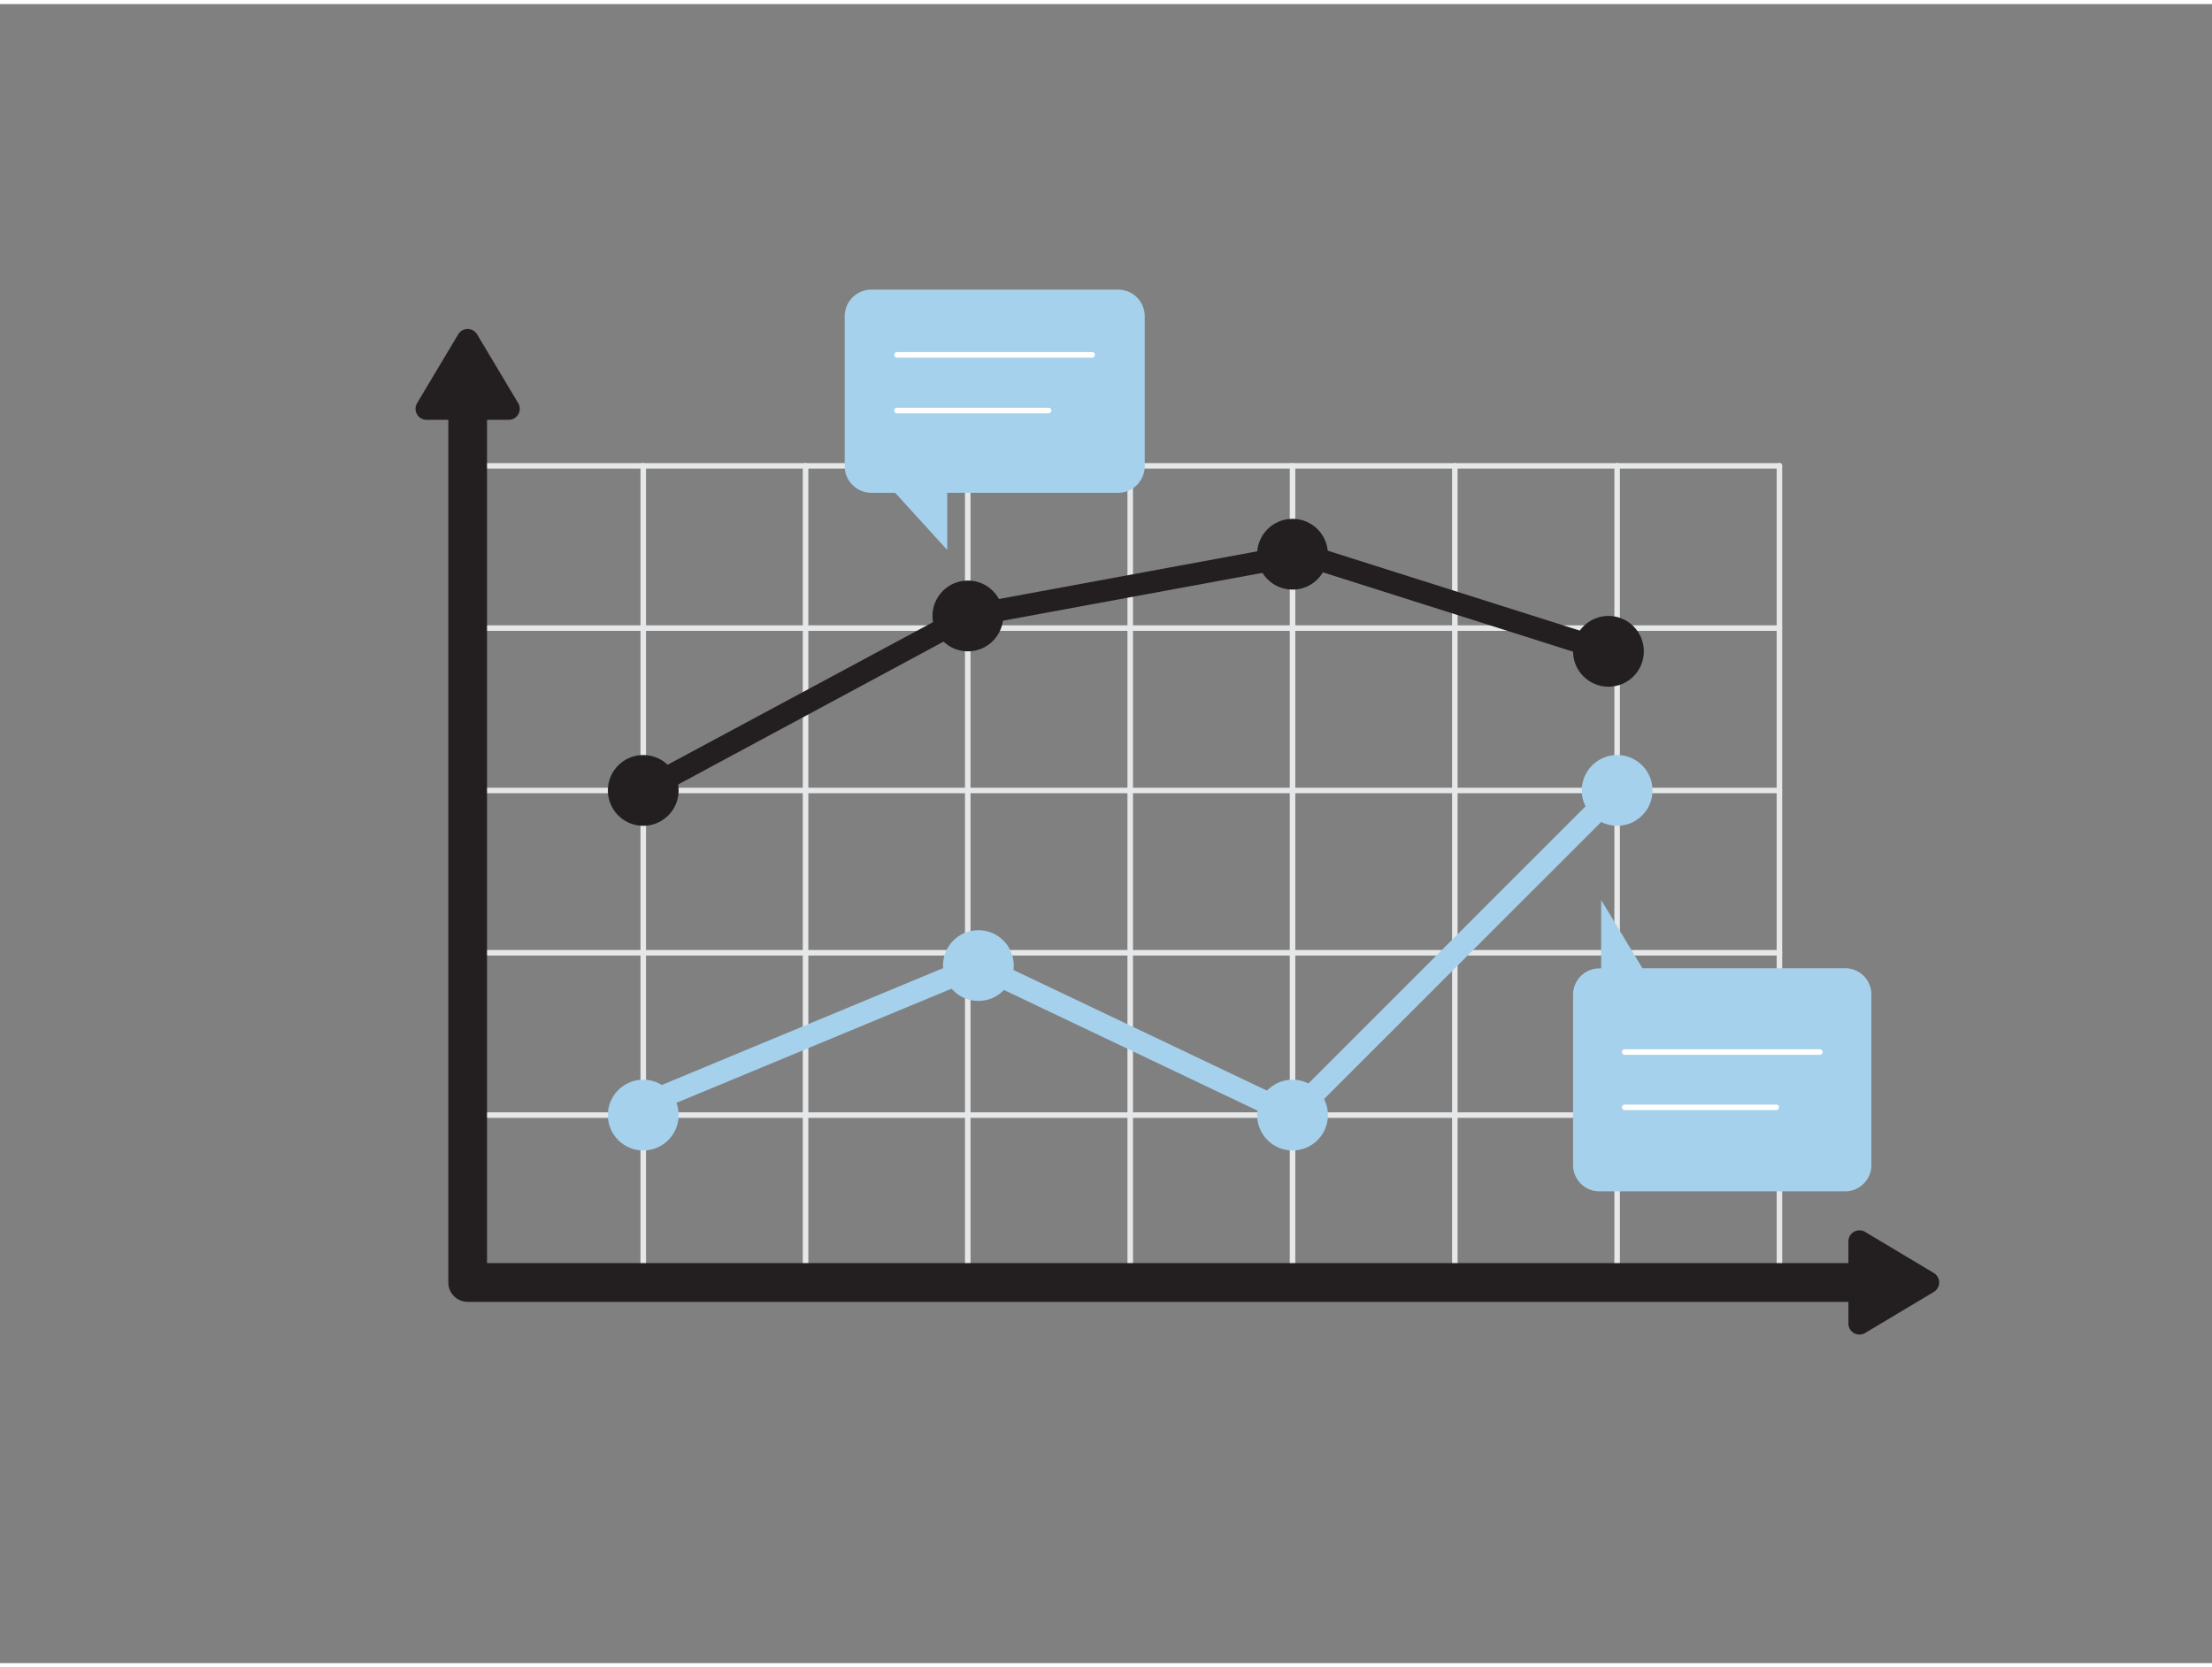 <svg xmlns="http://www.w3.org/2000/svg" viewBox="0 0 400 300" width="406" height="306" class="illustration styles_illustrationTablet__1DWOa"><rect x="0" y="0" width="400" height="300" fill="#808080" stroke="none"/><g id="_509_graphic_flatline" data-name="#509_graphic_flatline"><path d="M116.32,232.59a.5.5,0,0,1-.5-.5V83.49a.5.5,0,0,1,1,0v148.6A.5.5,0,0,1,116.32,232.59Z" fill="#e6e7e8"></path><path d="M145.67,232.59a.51.51,0,0,1-.5-.5V83.49a.5.5,0,0,1,.5-.5.5.5,0,0,1,.5.5v148.6A.5.5,0,0,1,145.67,232.59Z" fill="#e6e7e8"></path><path d="M175,232.59a.51.51,0,0,1-.5-.5V83.49a.5.5,0,0,1,.5-.5.5.5,0,0,1,.5.5v148.6A.5.5,0,0,1,175,232.59Z" fill="#e6e7e8"></path><path d="M204.38,232.59a.5.5,0,0,1-.5-.5V83.49a.5.5,0,0,1,.5-.5.5.5,0,0,1,.5.5v148.6A.51.51,0,0,1,204.38,232.59Z" fill="#e6e7e8"></path><path d="M233.73,232.59a.5.5,0,0,1-.5-.5V83.49a.5.5,0,0,1,.5-.5.5.5,0,0,1,.5.5v148.6A.51.51,0,0,1,233.73,232.59Z" fill="#e6e7e8"></path><path d="M263.08,232.59a.5.5,0,0,1-.5-.5V83.49a.5.5,0,0,1,1,0v148.6A.5.5,0,0,1,263.08,232.59Z" fill="#e6e7e8"></path><path d="M292.43,232.59a.51.51,0,0,1-.5-.5V83.49a.5.5,0,0,1,.5-.5.5.5,0,0,1,.5.5v148.6A.5.5,0,0,1,292.43,232.59Z" fill="#e6e7e8"></path><path d="M321.78,232.59a.51.51,0,0,1-.5-.5V83.49a.5.5,0,0,1,.5-.5.5.5,0,0,1,.5.5v148.6A.5.5,0,0,1,321.78,232.59Z" fill="#e6e7e8"></path><path d="M321.78,84H84.57a.5.5,0,0,1,0-1H321.78a.5.5,0,0,1,0,1Z" fill="#e6e7e8"></path><path d="M321.78,113.34H84.57a.5.5,0,0,1-.5-.5.5.5,0,0,1,.5-.5H321.78a.5.5,0,0,1,.5.5A.5.5,0,0,1,321.78,113.34Z" fill="#e6e7e8"></path><path d="M321.78,142.7H84.57a.5.5,0,0,1-.5-.5.5.5,0,0,1,.5-.5H321.78a.5.5,0,0,1,.5.5A.5.5,0,0,1,321.78,142.7Z" fill="#e6e7e8"></path><path d="M321.78,172.05H84.57a.5.5,0,0,1-.5-.5.5.5,0,0,1,.5-.5H321.78a.5.5,0,0,1,.5.5A.5.5,0,0,1,321.78,172.05Z" fill="#e6e7e8"></path><path d="M321.78,201.4H84.57a.5.5,0,0,1-.5-.5.5.5,0,0,1,.5-.5H321.78a.5.5,0,0,1,.5.5A.5.5,0,0,1,321.78,201.4Z" fill="#e6e7e8"></path><path d="M321.78,230.75H84.57a.5.5,0,0,1,0-1H321.78a.5.5,0,0,1,0,1Z" fill="#e6e7e8"></path><path d="M340.19,234.67H84.57a3.5,3.5,0,0,1-3.5-3.5v-161a3.5,3.5,0,0,1,7,0V227.67H340.19a3.5,3.5,0,0,1,0,7Z" fill="#231f20"></path><circle cx="116.32" cy="200.9" r="6.4" fill="#a6d1ec"></circle><circle cx="176.92" cy="173.86" r="6.4" fill="#a6d1ec"></circle><circle cx="175.02" cy="110.64" r="6.4" fill="#231f20"></circle><circle cx="233.73" cy="99.48" r="6.4" fill="#231f20"></circle><circle cx="290.86" cy="117.04" r="6.4" fill="#231f20"></circle><circle cx="116.32" cy="142.19" r="6.4" fill="#231f20"></circle><circle cx="233.73" cy="200.9" r="6.4" fill="#a6d1ec"></circle><circle cx="292.43" cy="142.19" r="6.4" fill="#a6d1ec"></circle><path d="M233.73,202.9a2,2,0,0,1-.86-.2l-56-26.65-62.81,26.06a2,2,0,1,1-1.53-3.69L176.15,172a2,2,0,0,1,1.63.05l55.53,26.43L291,140.78a2,2,0,1,1,2.83,2.83l-58.71,58.7A2,2,0,0,1,233.73,202.9Z" fill="#a6d1ec"></path><path d="M116.32,144.2a2,2,0,0,1-.95-3.77l58.71-31.55a2,2,0,0,1,.58-.2l60.46-11.16a2,2,0,0,1,1,.06l55.38,17.56a2,2,0,1,1-1.21,3.81l-54.91-17.41-59.65,11L117.27,144A2,2,0,0,1,116.32,144.2Z" fill="#231f20"></path><path d="M91.92,75.18H77.21a2,2,0,0,1-1.75-3.08l7.36-12.32a2,2,0,0,1,3.49,0L93.67,72.1A2,2,0,0,1,91.92,75.18Z" fill="#231f20"></path><path d="M334.25,238.53V223.81a2,2,0,0,1,3.08-1.75l12.31,7.36a2,2,0,0,1,0,3.49l-12.31,7.36A2,2,0,0,1,334.25,238.53Z" fill="#231f20"></path><path d="M202.14,51.63H157.56a4.82,4.82,0,0,0-4.81,4.81V83.55a4.82,4.82,0,0,0,4.81,4.82h4.31l9.42,10.35V88.37h30.85A4.81,4.81,0,0,0,207,83.55V56.44A4.81,4.81,0,0,0,202.14,51.63Z" fill="#a6d1ec"></path><path d="M333.65,174.34H297L289.54,162v12.37h-.32a4.76,4.76,0,0,0-4.76,4.76v30.81a4.76,4.76,0,0,0,4.76,4.75h44.43a4.76,4.76,0,0,0,4.76-4.75V179.1A4.76,4.76,0,0,0,333.65,174.34Z" fill="#a6d1ec"></path><path d="M197.5,63.93H162.21a.5.5,0,0,1-.5-.5.5.5,0,0,1,.5-.5H197.5a.5.5,0,0,1,.5.5A.51.51,0,0,1,197.5,63.93Z" fill="#fff"></path><path d="M189.61,74h-27.4a.5.5,0,0,1,0-1h27.4a.5.5,0,0,1,0,1Z" fill="#fff"></path><path d="M329.08,190H293.79a.51.51,0,0,1-.5-.5.5.5,0,0,1,.5-.5h35.29a.5.5,0,0,1,.5.5A.5.5,0,0,1,329.08,190Z" fill="#fff"></path><path d="M321.2,200H293.79a.51.51,0,0,1-.5-.5.5.5,0,0,1,.5-.5H321.2a.5.5,0,0,1,.5.5A.51.51,0,0,1,321.2,200Z" fill="#fff"></path></g></svg>